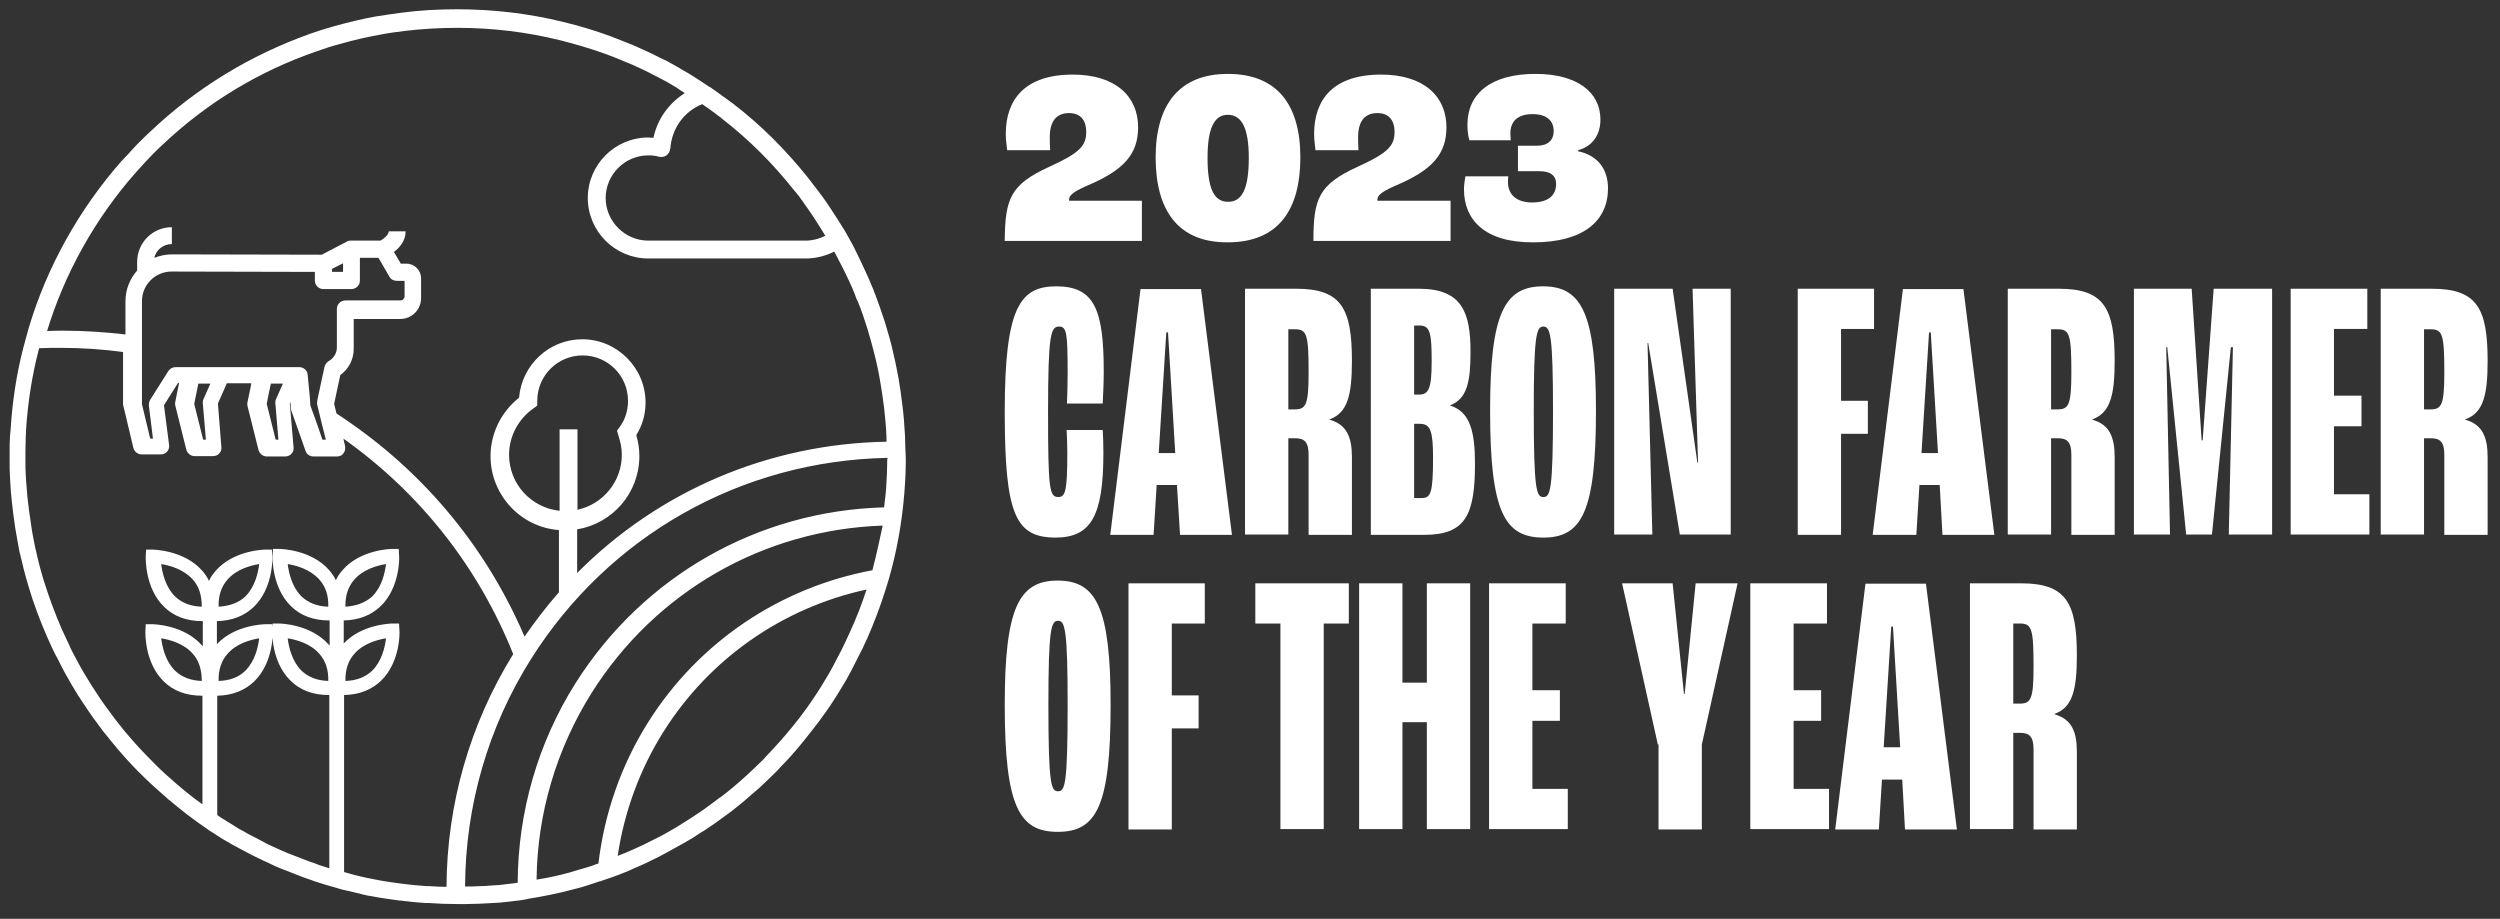 <?xml version="1.0" encoding="UTF-8"?>
<!-- Generator: Adobe Illustrator 27.1.1, SVG Export Plug-In . SVG Version: 6.00 Build 0)  -->
<svg xmlns="http://www.w3.org/2000/svg" xmlns:xlink="http://www.w3.org/1999/xlink" version="1.1" id="Layer_1" x="0px" y="0px" viewBox="0 0 727.3 267.3" style="enable-background:new 0 0 727.3 267.3;" xml:space="preserve">
<rect x="0" y="0" width="727.3" height="267.3" fill="#333333" stroke="none"/>
<style type="text/css">
	.st0{fill:none;stroke:#00AEA7;stroke-width:3.068;stroke-miterlimit:10;}
	.st1{fill:none;}
	.st2{fill:#FFFFFF;}
	.st3{fill:#010202;}
</style>
<g>
	<path class="st2" d="M305.3,48.5c8.8-4,10.7-6.1,10.7-10.1c0-3.6-1.8-5.5-5-5.5c-3.6,0-5.6,2.3-5.6,7c0,0.8,0,2,0.1,3.8H293   c-0.1-1.1-0.4-3-0.4-4.7c0-10,5.5-17.3,19.5-17.3c12.5,0,19,6.4,19,15.3c0,7.8-4.1,12.5-14.8,17c-5,2.2-5.3,3.1-5.3,4.4h21.2v11.7   h-39.9C292.4,57.8,293.9,53.7,305.3,48.5z"></path>
	<path class="st2" d="M336.2,45.8c0-15.4,6.9-24.3,21-24.3c14.2,0,21.1,8.8,21.1,24.3c0,15-6.2,24.7-21.1,24.7   C342.5,70.6,336.2,60.9,336.2,45.8z M363.3,45.9c0-8.7-2.1-12.5-6.1-12.5c-3.9,0-5.9,3.8-5.9,12.5c0,8.8,1.8,12.8,5.9,12.8   C361.4,58.8,363.3,54.8,363.3,45.9z"></path>
	<path class="st2" d="M395,48.5c8.8-4,10.7-6.1,10.7-10.1c0-3.6-1.8-5.5-5-5.5c-3.6,0-5.6,2.3-5.6,7c0,0.8,0,2,0.1,3.8h-12.5   c-0.1-1.1-0.4-3-0.4-4.7c0-10,5.5-17.3,19.5-17.3c12.5,0,19,6.4,19,15.3c0,7.8-4.1,12.5-14.8,17c-5,2.2-5.3,3.1-5.3,4.4H422v11.7   h-39.9C382.1,57.8,383.6,53.7,395,48.5z"></path>
	<path class="st2" d="M425.9,55.1c0-1.4,0.3-3,0.4-3.8h12.5c-0.1,0.8-0.1,1.4-0.1,1.7c0,3.7,2.6,5.9,7,5.9c4.8,0,7-2.1,7-5.4   c0-2.4-1.6-3.7-4.9-3.7h-6.2v-7.4h5.5c3.2,0,4.9-1.6,4.9-4.3c0-3-2.1-4.9-6.1-4.9c-4.4,0-6.5,2.1-6.5,5.6c0,0.9,0.1,1.6,0.1,2h-12   c-0.3-0.7-0.6-2.5-0.6-4.5c0-8.9,6.6-14.8,19.8-14.8c12.1,0,18.9,5.3,18.9,13.3c0,4.5-2.4,7.8-6.5,8.9V44c5.7,1.2,8.7,5.2,8.7,10.8   c0,9.4-7.1,15.7-21.7,15.7C431.9,70.6,425.9,63.9,425.9,55.1z"></path>
	<path class="st2" d="M292.3,119.8c0-30.5,4.5-36.5,15-36.5c11.1,0,13.8,6.8,13.8,24.8c0,3.2-0.2,7.2-0.3,9.3h-10.4   c0.1-2.2,0.2-5.8,0.2-8.9c0-11.7-0.3-13.5-2.5-13.5c-2.4,0-3.2,2.2-3.2,24.8c0,22.7,0.4,24.8,3,24.8c2.1,0,2.6-2,2.6-13   c0-2.1-0.1-4.9-0.2-6.5h10.5c0.1,1.6,0.2,4.1,0.2,6.6c0,18.4-3.6,24.7-14,24.7C295.5,156.3,292.3,149.9,292.3,119.8z"></path>
	<path class="st2" d="M342.4,141.1h-5.9l-0.9,14.5H323l8.8-71.5h17.6l9,71.5h-15.1L342.4,141.1z M341.9,131.8l-2.1-35.1h-0.5   l-2.2,35.1H341.9z"></path>
	<path class="st2" d="M362.2,84h14.9c13.2,0,16.2,5.8,16.2,21c0,10.1-1.3,15.1-6.5,17v0.1c4.9,1.4,6.5,4.9,6.5,10.9v22.6h-12.6   v-23.3c0-3.7-1.2-4.8-3.9-4.8h-2v28h-12.6V84z M376.6,119.1c3.3,0,4.1-1.2,4.1-10.7c0-11-0.5-12.6-3.9-12.6h-2v23.3H376.6z"></path>
	<path class="st2" d="M398.8,84h14c12.7,0,15,7.1,15,18.4c0,8.4-0.9,13.6-5.9,15.5v0.1c5.9,1.8,7.2,7.9,7.2,16.9   c0,15-2.8,20.7-14.8,20.7h-15.5V84z M412.8,114.8c2.8,0,3.7-1.7,3.7-9.6c0-8.2-0.4-10.5-3.5-10.5h-1.6v20.1H412.8z M413.5,144.9   c2.7,0,3.4-1.2,3.4-11.7c0-7.7-0.7-9.9-3.8-9.9h-1.7v21.6H413.5z"></path>
	<path class="st2" d="M433.5,119.5c0-28.2,4.1-36.2,15.4-36.2c11.3,0,15.4,8,15.4,36.2c0,29.7-4.2,36.9-15.4,36.9   C437.8,156.3,433.5,149.2,433.5,119.5z M451.8,119.5c0-22.2-0.8-24.5-2.8-24.5s-2.8,2.3-2.8,24.5c0,23.3,0.8,25.1,2.8,25.1   S451.8,142.8,451.8,119.5z"></path>
	<path class="st2" d="M469.5,84h17.1l7.2,50.6h0.2L492.4,84h11.1v71.5h-14.8l-9.2-55.7h-0.2l1.4,55.7h-11.1V84z"></path>
	<path class="st2" d="M523,84h22.2v11.7h-9.6v20.9h7.8v9.6h-7.8v29.4H523V84z"></path>
	<path class="st2" d="M564.3,141.1h-5.9l-0.9,14.5h-12.7l8.8-71.5h17.6l9,71.5h-15.1L564.3,141.1z M563.8,131.8l-2.1-35.1h-0.5   l-2.2,35.1H563.8z"></path>
	<path class="st2" d="M584.1,84H599c13.2,0,16.2,5.8,16.2,21c0,10.1-1.3,15.1-6.5,17v0.1c4.9,1.4,6.5,4.9,6.5,10.9v22.6h-12.6v-23.3   c0-3.7-1.2-4.8-3.9-4.8h-2v28h-12.6V84z M598.5,119.1c3.3,0,4.1-1.2,4.1-10.7c0-11-0.5-12.6-3.9-12.6h-2v23.3H598.5z"></path>
	<path class="st2" d="M620.7,84h16.9l2.9,44.1h0.3l3.2-44.1h17v71.5h-12.6l1.2-54.5H649l-5.5,54.5H636l-5.5-54.5h-0.3l1.1,54.5   h-10.5V84z"></path>
	<path class="st2" d="M666.4,84h22.3v11.7H679v19.4h8v8.9h-8v19.8h10.3v11.7h-22.9V84z"></path>
	<path class="st2" d="M692.6,84h14.9c13.2,0,16.2,5.8,16.2,21c0,10.1-1.3,15.1-6.5,17v0.1c4.9,1.4,6.5,4.9,6.5,10.9v22.6h-12.6   v-23.3c0-3.7-1.2-4.8-3.9-4.8h-2v28h-12.6V84z M707,119.1c3.3,0,4.1-1.2,4.1-10.7c0-11-0.5-12.6-3.9-12.6h-2v23.3H707z"></path>
	<path class="st2" d="M292.3,205.1c0-28.2,4.1-36.2,15.4-36.2c11.3,0,15.4,8,15.4,36.2c0,29.7-4.2,36.9-15.4,36.9   C296.6,242,292.3,234.8,292.3,205.1z M310.6,205.1c0-22.2-0.8-24.5-2.8-24.5s-2.8,2.3-2.8,24.5c0,23.3,0.8,25.1,2.8,25.1   S310.6,228.4,310.6,205.1z"></path>
	<path class="st2" d="M328.3,169.7h22.2v11.7h-9.6v20.9h7.8v9.6h-7.8v29.4h-12.6V169.7z"></path>
	<path class="st2" d="M372.5,181.4h-7.3v-11.7h27.2v11.7h-7.3v59.8h-12.6V181.4z"></path>
	<path class="st2" d="M395.4,169.7H408v28.9h7.1v-28.9h12.6v71.5h-12.6v-31.1H408v31.1h-12.6V169.7z"></path>
	<path class="st2" d="M433.2,169.7h22.3v11.7h-9.7v19.4h8v8.9h-8v19.8h10.3v11.7h-22.9V169.7z"></path>
	<path class="st2" d="M482.3,216.6l-10.4-46.9h14.7l3.3,32.2h0.2l3.2-32.2h12.2l-10.4,46.9v24.7h-12.6V216.6z"></path>
	<path class="st2" d="M509.2,169.7h22.3v11.7h-9.7v19.4h8v8.9h-8v19.8h10.3v11.7h-22.9V169.7z"></path>
	<path class="st2" d="M553.4,226.8h-5.9l-0.9,14.5h-12.7l8.8-71.5h17.6l9,71.5h-15.1L553.4,226.8z M552.8,217.4l-2.1-35.1h-0.5   l-2.2,35.1H552.8z"></path>
	<path class="st2" d="M573.1,169.7H588c13.2,0,16.2,5.8,16.2,21c0,10.1-1.3,15.1-6.5,17v0.1c4.9,1.4,6.5,4.9,6.5,10.9v22.6h-12.6   V218c0-3.7-1.2-4.8-3.9-4.8h-2v28h-12.6V169.7z M587.5,204.7c3.3,0,4.1-1.2,4.1-10.7c0-11-0.5-12.6-3.9-12.6h-2v23.3H587.5z"></path>
</g>
<path class="st2" d="M263.3,127.3l0-0.3c-0.2-3.3-0.4-6.4-0.8-9.3c-0.3-2.6-0.7-5.2-1.1-7.7c-0.6-3.2-1.2-6.1-1.9-8.9  c-0.6-2.6-1.4-5.1-2.1-7.5c-0.9-2.7-1.8-5.4-2.8-8l-0.1-0.2c-0.1-0.3-0.2-0.5-0.3-0.8c-0.1-0.3-0.2-0.6-0.4-1  c-0.6-1.5-1.3-3.1-2-4.6l-1.3-2.8c-0.5-1-1-2.1-1.5-3.1c-0.2-0.5-0.5-0.9-0.7-1.4c-0.7-1.3-1.4-2.6-2.1-3.8l-0.5-0.9  c-0.1-0.2-0.3-0.4-0.4-0.6c-1.1-1.8-2.3-3.7-3.7-5.8c-0.7-1.1-1.5-2.2-2.2-3.2c-0.2-0.3-0.4-0.6-0.6-0.8c-0.6-0.8-1.2-1.6-1.8-2.4  l-0.5-0.6c-0.3-0.4-0.5-0.7-0.8-1.1l-0.2-0.2c-0.1-0.1-0.2-0.2-0.2-0.3c-6.5-8.2-13.9-15.6-22.1-21.9c-0.3-0.2-0.5-0.4-0.7-0.5  c-0.8-0.6-1.6-1.2-2.5-1.8c-1-0.8-2.1-1.5-3.2-2.3l-0.2-0.1c-0.1-0.1-0.2-0.2-0.4-0.2l-0.1-0.1c-1.2-0.8-2.5-1.7-3.8-2.5  c-0.5-0.3-1-0.7-1.6-1l-0.3-0.2c-0.3-0.2-0.5-0.3-0.7-0.4c-0.2-0.1-0.5-0.3-0.7-0.4c-1.6-1-3.3-1.9-4.9-2.8l-0.6-0.3  c-0.2-0.1-0.5-0.2-0.7-0.3c-2.3-1.2-4.6-2.3-6.9-3.3c-0.7-0.3-1.5-0.7-2.3-1c-2-0.8-4-1.6-6.1-2.4c-4.4-1.6-9-3-13.6-4.1  c-10.1-2.5-20.5-3.7-31-3.7c-5.4,0-10.8,0.3-16.1,1c-2.4,0.3-4.9,0.7-7.5,1.1c-4,0.7-8,1.7-12,2.8c-2.5,0.7-4.8,1.4-7,2.2  C72.9,16,57.2,25.5,43.7,38.3c-1,0.9-2,1.9-2.9,2.8c-0.8,0.8-1.6,1.6-2.3,2.4c-1,1.1-2,2.2-3.1,3.3C23,60.9,13.6,77.7,8.3,95.6  c-0.5,1.8-1,3.6-1.5,5.5c-2,7.7-3.2,15.7-3.7,23.7C3,125.5,3,126.3,2.9,127c-0.1,1.4-0.1,2.9-0.1,4.4v2.2c0,0.4,0,0.8,0,1.1  c0,1.3,0,2.6,0.1,3.9l0.1,1.9c0.1,1.7,0.2,3.3,0.4,5c0.3,2.7,0.6,5.4,1,7.9c0.4,2.3,0.8,4.7,1.3,7.3l0.1,0.3  c0.7,3.1,1.5,6.3,2.5,9.6c1.5,5.1,3.4,10.1,5.5,14.9c0.8,1.7,1.5,3.4,2.4,5.1l0.1,0.2c0.1,0.2,0.2,0.4,0.3,0.5  c0.7,1.5,1.5,2.9,2.2,4.3c0.7,1.2,1.4,2.5,2.1,3.7c1.1,1.9,2.3,3.8,3.6,5.7c1.7,2.6,3.5,5.1,5.4,7.6c1.5,1.9,3,3.7,4.5,5.5  c2.3,2.7,4.8,5.4,7.5,8c1,1,2.1,2,3.2,3c1.2,1,2.3,2.1,3.5,3.1l0.2,0.2c0.2,0.1,0.3,0.3,0.4,0.3c3.4,2.9,7,5.7,10.7,8.2  c0.7,0.5,1.4,1,2.1,1.4c1.5,1,2.9,1.9,4.4,2.7c0.6,0.4,1.3,0.8,1.9,1.1l0.4,0.2c0.4,0.2,0.7,0.4,1.1,0.6c1.8,1,3.6,1.9,5.4,2.8  l0.3,0.1c0.7,0.4,1.4,0.7,2.1,1c1.6,0.8,3.3,1.6,5.2,2.3l0.3,0.1c1.3,0.5,2.5,1,3.8,1.5c1.2,0.5,2.4,0.9,3.6,1.3  c0.1,0,0.2,0.1,0.3,0.1l0.2,0.1c0.2,0.1,0.3,0.1,0.3,0.1c2.1,0.7,4.3,1.4,6.6,2c0.1,0,0.2,0.1,0.3,0.1c0.9,0.3,1.8,0.5,2.7,0.7  l0.5,0.1c1.5,0.4,3.1,0.7,4.5,1.1c0.7,0.2,1.4,0.3,2.1,0.4c1.6,0.3,3.2,0.6,4.8,0.8c1.2,0.2,2.4,0.3,3.6,0.5c0.1,0,0.2,0,0.3,0  c0.2,0,0.3,0,0.6,0.1c0.9,0.1,1.9,0.2,2.8,0.3c1.3,0.1,2.6,0.2,3.7,0.3c0.1,0,0.3,0,0.4,0c0.1,0,0.2,0,0.3,0c0.1,0,0.2,0,0.3,0  c2.6,0.2,5.4,0.3,8.3,0.3c0.9,0,1.8,0,2.6,0c1.3,0,2.6-0.1,3.8-0.1c1.3-0.1,2.6-0.1,3.9-0.2l1.6-0.1c0.1,0,0.2,0,0.2,0l0.1,0  c1.8-0.2,3.5-0.4,5.3-0.6c0.9-0.1,1.7-0.2,2.5-0.4c0.2,0,0.4-0.1,0.4-0.1c4.4-0.7,8.9-1.6,13.4-2.8c1.3-0.3,2.6-0.7,3.9-1.1  c1.2-0.4,2.5-0.8,3.6-1.2l0.6-0.1l0.3-0.2l0.1,0c1.6-0.5,3.2-1.1,4.8-1.7c0.8-0.3,1.5-0.6,2.3-0.9l0.9-0.4c0.1,0,0.2-0.1,0.4-0.2  c1.8-0.8,3.8-1.6,5.7-2.6c1.5-0.7,2.9-1.4,4.3-2.2c0.1-0.1,0.2-0.1,0.2-0.1c2-1.1,3.8-2.1,5.4-3c1.6-0.9,3.2-1.9,4.8-3l0.4-0.2  c1.1-0.8,2.3-1.5,3.4-2.3c1.5-1.1,3-2.2,4.4-3.2l0.4-0.3c2.7-2.1,5.4-4.4,8.1-6.8c1.6-1.5,3.3-3.1,4.9-4.7c0.4-0.4,0.8-0.8,1.1-1.2  c2.3-2.3,4.5-4.8,6.7-7.5l0.8-1c1.3-1.6,2.5-3.2,3.6-4.6l0.3-0.4c0.9-1.2,1.7-2.4,2.6-3.6c1.9-2.8,3.7-5.7,5.4-8.6l0.3-0.6v0  c0.6-1.1,1.2-2.1,1.7-3.2c0.9-1.8,1.8-3.5,2.7-5.3c0.4-0.9,0.8-1.8,1.3-2.8c2-4.6,3.8-9.3,5.3-14.1c0.6-1.9,1.2-3.8,1.7-5.8  c2.2-8.3,3.5-16.9,4-25.5c0.1-1.9,0.2-3.8,0.2-5.7c0-0.4,0-0.8,0-1.2V133C263.4,131,263.3,129,263.3,127.3z M204.3,30.3  c0.9,0.6,1.8,1.3,2.7,1.9c0.8,0.6,1.6,1.2,2.4,1.8c0.2,0.1,0.4,0.3,0.6,0.5c7.9,6.1,15,13.2,21.2,21.1l0.3,0.3  c0.3,0.4,0.6,0.8,0.9,1.1l0.4,0.6c0.6,0.8,1.1,1.5,1.7,2.4c0.2,0.2,0.3,0.4,0.5,0.7c0.7,1,1.4,2,2.1,3.1c1.1,1.7,2.1,3.3,3,4.8  c-1.8,0.9-3.8,1.4-5.7,1.4h-45.8c-6.8,0-12.4-5.6-12.4-12.4c0-6.8,5.6-12.4,12.4-12.4c1.1,0,2.1,0.1,3.1,0.4c0.8,0.2,1.6,0,2.2-0.4  c0.6-0.5,1-1.2,1.1-1.9C195.4,37.4,199,32.4,204.3,30.3z M39.4,50.3c1-1.1,1.9-2.1,2.9-3.2c0.7-0.8,1.5-1.5,2.2-2.3  c0.9-0.9,1.8-1.8,2.8-2.7c13-12.3,28.1-21.4,44.9-27.2c2.2-0.8,4.4-1.5,6.7-2.1c3.8-1.1,7.7-2,11.6-2.7c2.5-0.5,4.9-0.8,7.2-1.1  c5-0.6,10.2-0.9,15.4-0.9c10.1,0,20.1,1.2,29.8,3.6c4.4,1.1,8.8,2.4,13,3.9c2,0.7,3.9,1.5,5.8,2.3c0.7,0.3,1.4,0.6,2.2,0.9  c2.2,1,4.4,2,6.6,3.2l1.2,0.6c1.6,0.8,3.2,1.7,4.8,2.7c0.2,0.1,0.4,0.2,0.6,0.4c0.2,0.1,0.4,0.2,0.6,0.4l0.3,0.2  c0.4,0.2,0.8,0.5,1.2,0.8c-4.6,2.9-8,7.6-9.1,13c-0.5,0-1-0.1-1.5-0.1c-9.7,0-17.6,7.9-17.6,17.6s7.9,17.6,17.6,17.6h45.8  c2.8,0,5.7-0.7,8.3-2c0.2,0.4,0.5,0.9,0.7,1.3c0.2,0.4,0.5,0.9,0.7,1.4c0.5,0.9,1,1.9,1.5,2.9l1.3,2.7c0.7,1.4,1.3,2.9,1.9,4.4  c0.1,0.3,0.2,0.6,0.3,0.9l0.1,0.2c0.1,0.2,0.2,0.4,0.3,0.6l0.1,0.2c1,2.5,1.9,5.1,2.7,7.7c0.7,2.3,1.4,4.8,2,7.2  c0.7,2.7,1.3,5.4,1.8,8.5c0.4,2.4,0.8,4.9,1.1,7.4c0.3,2.8,0.6,5.7,0.7,8.8l0,0.3c0,0.2,0,0.5,0,0.8c-34.4,0.6-66.4,14.4-90,38.2  v-12.7c10.3-1.7,18.1-10.6,18.1-21.3c0-2.1-0.3-4.1-0.9-6.1c1.8-2.9,2.7-6.1,2.7-9.5c0-10.1-8.3-18.4-18.4-18.4  c-9.7,0-17.6,7.5-18.4,17c-5.2,4.1-8.3,10.4-8.3,17c0,11.3,8.8,20.7,19.9,21.5v18.1c-3.6,4.1-6.9,8.4-10,12.9  c-10.8-25.2-28.3-46.7-51-62.4c-1.2-0.9-2.5-1.7-3.7-2.5l-0.7-2.8l1.8-8.4c2.4-1.7,3.9-4.5,3.9-7.6v-8.7h13.5c3.4,0,6.1-2.7,6.1-6.1  V81c0-2.4-1.9-4.3-4.3-4.3h-1.6l-2-3.4c1.6-1.2,3.4-3.2,3.4-6h-4.9c0,1-1.5,2.2-2.4,2.7h-8.7c-0.5,0-0.9,0.1-1.3,0.4l-7.1,3.7L50,74  c-1.8,0-3.5,0.4-5.1,1c0.5-2.3,2.6-4,5.1-4v-4.9c-5.6,0-10.1,4.5-10.1,10.1v2.5c-2.1,2.4-3.4,5.5-3.4,8.9v9.7  c-6-0.7-12.1-1.1-18.2-1.1c-1.3,0-2.9,0-4.6,0.1C18.8,79.5,27.7,63.6,39.4,50.3z M179.9,126.7c0.6,1.8,1,3.7,1,5.6  c0,7.8-5.5,14.4-12.9,16v-23.4h-5.2v23.7c-8.3-0.9-14.7-7.8-14.7-16.3c0-5.4,2.7-10.4,7.1-13.5l1.1-0.8l0-1.4  c0-7.3,5.9-13.2,13.2-13.2c7.3,0,13.2,5.9,13.2,13.2c0,2.8-0.8,5.4-2.4,7.6l-0.8,1.1L179.9,126.7z M94.8,127.9h-1l-1.9-5.5l0,0  l-1.6-4.4l-0.2-2.8l-0.6-6.2c-0.1-1.3-1.2-2.2-2.5-2.2H72.5H51.1c-0.8,0-1.6,0.4-2.1,1.1l-5.3,8.4c-0.3,0.5-0.4,1.1-0.4,1.6l1.2,9.7  h-0.8l-2.4-10v-14.1V98V87.6c0-4.8,3.9-8.6,8.6-8.6l41.7,0.1v2.5c0,1.4,1.1,2.5,2.5,2.5h8.1c1.4,0,2.5-1.1,2.5-2.5V75h5.4l3.2,5.5  c0.4,0.8,1.3,1.2,2.1,1.2h2.3v4.5c0,0.6-0.5,1.2-1.2,1.2h-16c-1.4,0-2.5,1.1-2.5,2.5v11.2c0,1.6-0.9,3.1-2.3,3.9  c-0.6,0.3-1.1,1-1.3,1.7l-2.1,9.8v0l0,0.2c-0.1,0.4-0.1,0.7,0,1.1l1.4,5.8L94.8,127.9z M81,127.9h-0.8l-2.6-10.4l0.5-2.6v0l0.7-3.3  h3.5l-1.9,4.3l-0.1,0.2c-0.2,0.4-0.2,0.8-0.2,1.2L81,127.9z M59.9,127.9h-0.8l-2.6-10.4l1.2-5.9h3.5l-2,4.5  c-0.2,0.4-0.2,0.8-0.2,1.2L59.9,127.9z M96.6,79.1v-0.9l3.2-1.6v2.5H96.6z M129.9,258c-1.7,0-3.3-0.1-4.9-0.2l-0.2,0l-0.6,0  c-1.2-0.1-2.4-0.2-3.7-0.3c-0.9-0.1-1.8-0.2-2.7-0.3l-0.8-0.1c-1.2-0.2-2.4-0.3-3.6-0.5c-1.5-0.2-3.1-0.5-4.6-0.8  c-0.7-0.1-1.3-0.3-2-0.4c-1.5-0.3-3.1-0.7-4.6-1.1l-0.3-0.1h0c-0.6-0.2-1.2-0.3-1.8-0.5v-51.5c0,0,0,0,0,0c4.4-0.1,8-1.5,10.8-4.2  c5.6-5.5,5.4-14.2,5.3-14.6l-0.1-2l-2,0c-0.4,0-8.9,0.2-14.1,5.8c0,0,0,0,0,0v-6.7c0,0,0,0,0,0c4.4-0.1,8-1.5,10.8-4.2  c5.6-5.5,5.4-14.2,5.3-14.6l-0.1-2l-2,0c-0.4,0-9.1,0.2-14.3,6.1c-0.8,0.9-1.5,1.9-2,3c-0.5-1.1-1.2-2.1-2-3  c-5.2-5.9-14-6.1-14.3-6.1l-2,0l-0.1,2c0,0.4-0.3,9.1,5.3,14.6c2.8,2.8,6.6,4.2,11.2,4.2h0.1v7.3c-0.1-0.1-0.2-0.2-0.3-0.3  c-5.2-5.9-14-6.1-14.3-6.1l-2,0l-0.1,2c0,0.4-0.3,9.1,5.3,14.6c2.8,2.8,6.6,4.2,11.2,4.2h0.1v50.4c-1.2-0.4-2.3-0.7-3.4-1.1  l-0.7-0.3c-1.2-0.4-2.4-0.8-3.6-1.3c-1.2-0.5-2.4-0.9-3.6-1.4l-0.3-0.1c-1.8-0.7-3.4-1.5-5-2.2c-0.7-0.3-1.3-0.6-2.1-1l-0.1-0.1  c-1.7-0.9-3.5-1.8-5.2-2.7c-0.3-0.2-0.6-0.4-1-0.6l-0.2-0.1c-0.1-0.1-0.2-0.1-0.2-0.1c-0.6-0.3-1.1-0.6-1.7-1  c-1.4-0.9-2.8-1.7-4.2-2.6c-0.4-0.3-0.9-0.6-1.3-0.9v-34.7c0,0,0,0,0,0c4.4-0.1,8-1.5,10.8-4.2c5.6-5.5,5.4-14.2,5.3-14.6l-0.1-2  l-2,0c-0.4,0-8.9,0.2-14.1,5.8c0,0,0,0,0,0v-6.7c0,0,0,0,0,0c4.4-0.1,8-1.5,10.8-4.2c5.6-5.5,5.4-14.2,5.3-14.6l-0.1-2l-2,0  c-0.4,0-9.1,0.2-14.3,6.1c-0.8,0.9-1.5,1.9-2,3c-0.5-1.1-1.2-2.1-2-3c-5.2-5.9-14-6.1-14.3-6.1l-2,0l-0.1,2c0,0.4-0.3,9.1,5.3,14.6  c2.8,2.8,6.6,4.2,11.2,4.2h0.1c0,0,0,0,0,0v7.3c0,0,0,0,0,0c-0.1-0.1-0.2-0.2-0.3-0.3c-5.2-5.9-14-6.1-14.3-6.1l-2,0l-0.1,2  c0,0.4-0.3,9.1,5.3,14.6c2.8,2.8,6.6,4.2,11.2,4.2h0.1c0,0,0,0,0,0V234c-2.4-1.7-4.7-3.5-7-5.5c-0.1-0.1-0.2-0.2-0.4-0.3l-0.2-0.2  c-1.1-1-2.3-2-3.4-3c-1-0.9-2-1.9-3-2.9c-2.5-2.5-5-5.1-7.2-7.7c-1.5-1.7-2.9-3.5-4.3-5.3c-1.8-2.4-3.6-4.8-5.2-7.3  c-1.2-1.8-2.4-3.7-3.4-5.4c-0.7-1.2-1.4-2.3-2-3.5c-0.7-1.4-1.5-2.7-2.2-4.2c-0.1-0.1-0.1-0.2-0.2-0.4l-0.1-0.3  c-0.8-1.6-1.5-3.3-2.3-4.9c-2-4.6-3.8-9.5-5.3-14.3c-0.9-3-1.7-6-2.3-8.9l-0.1-0.3c-0.5-2.5-1-4.9-1.3-7.3c-0.4-2.4-0.7-4.9-1-7.5  c-0.1-1.6-0.3-3.2-0.4-4.8l-0.1-1.8c-0.1-1.2-0.1-2.5-0.1-3.8c0-0.3,0-0.7,0-1l0-2.2c0-1.4,0.1-2.8,0.1-4.3c0-0.7,0.1-1.4,0.1-2.1  c0.5-7.7,1.7-15.4,3.6-22.8c0.1-0.3,0.1-0.5,0.2-0.7c2.2-0.1,4.5-0.1,6.2-0.1c6.1,0,12.2,0.4,18.2,1.2v15.1c0,0.2,0,0.4,0.1,0.6  l2.9,12.2c0.3,1.1,1.3,1.9,2.4,1.9h5.6c0.7,0,1.4-0.3,1.8-0.8c0.5-0.5,0.7-1.3,0.6-1.9l-1.5-11.6l4.1-6.5h0.3l-1.1,5.5  c-0.1,0.4-0.1,0.7,0,1.1l3.2,12.8c0.3,1.1,1.3,1.9,2.4,1.9h5.4c0.7,0,1.4-0.3,1.8-0.8c0.5-0.5,0.7-1.2,0.6-1.9l-1-12.6l2.6-5.9h7.1  l-0.2,1.2l-0.9,4.3c-0.1,0.4-0.1,0.7,0,1.1l3.2,12.8c0.3,1.1,1.3,1.9,2.4,1.9h5.4c0.7,0,1.4-0.3,1.8-0.8c0.5-0.5,0.7-1.2,0.6-1.9  l-1-11.7l-0.1-0.9l0.2-0.5l0.1,1.6v0.1c0,0.2,0.1,0.4,0.1,0.6l4.2,11.9c0.3,1,1.3,1.6,2.3,1.6H98c0.8,0,1.5-0.3,1.9-0.9  c0.5-0.6,0.6-1.4,0.5-2.1l-0.5-2.2c22.3,15.8,39.3,37.4,49.4,62.7C136.7,210.6,130,234,129.9,258z M100.5,198.1  c-0.1-3.2,0.8-5.9,2.6-7.9c2.6-3,6.7-4.1,9.2-4.5c-0.3,2.5-1.2,6.6-4,9.4C106.3,197,103.7,198,100.5,198.1z M100.5,176.5  c-0.1-3.2,0.8-5.9,2.6-7.9c2.6-3,6.7-4.1,9.2-4.5c-0.3,2.5-1.2,6.6-4,9.4C106.3,175.3,103.7,176.3,100.5,176.5z M95.5,176.5  c-3.2-0.1-5.8-1.1-7.8-3c-2.8-2.8-3.7-6.9-4-9.4c2.5,0.4,6.5,1.5,9.2,4.5C94.7,170.6,95.6,173.2,95.5,176.5z M95.5,198.1  c-3.2-0.1-5.8-1.1-7.8-3c-2.8-2.8-3.7-6.9-4-9.4c2.5,0.4,6.6,1.5,9.2,4.5C94.7,192.2,95.6,194.9,95.5,198.1z M63.6,198.1  c-0.1-3.2,0.8-5.9,2.6-7.9c2.6-3,6.7-4.1,9.2-4.5c-0.3,2.5-1.2,6.6-4,9.4C69.5,197,66.9,198,63.6,198.1z M63.6,176.5  c-0.1-3.2,0.8-5.9,2.6-7.9c2.6-3,6.7-4.1,9.2-4.5c-0.3,2.5-1.2,6.6-4,9.4C69.5,175.3,66.9,176.3,63.6,176.5z M58.7,176.5  c-3.2-0.1-5.8-1.1-7.8-3c-2.8-2.8-3.7-6.9-4-9.4c2.5,0.4,6.5,1.5,9.2,4.5C57.9,170.6,58.7,173.2,58.7,176.5z M58.7,198.1  c-3.2-0.1-5.8-1.1-7.8-3c-2.8-2.8-3.7-6.9-4-9.4c2.5,0.4,6.6,1.5,9.2,4.5C57.9,192.2,58.7,194.9,58.7,198.1z M247.3,183.8  c-0.4,0.9-0.8,1.7-1.2,2.6c-0.8,1.7-1.6,3.4-2.5,5c-0.4,0.8-0.8,1.5-1.2,2.3l-0.5,0.9l-0.6,1.1c-1.5,2.6-3.1,5.2-4.8,7.7  c-0.8,1.2-1.6,2.3-2.4,3.4l-0.3,0.4c-0.8,1.1-1.7,2.3-2.7,3.5l-0.8,1c-2.3,2.8-4.7,5.5-7.2,8.1c-0.3,0.3-0.6,0.7-1,1.1  c-1.6,1.6-3.2,3.1-4.7,4.5c-2.5,2.3-5.1,4.5-7.6,6.4l-0.5,0.3c-1.4,1.1-2.8,2.1-4.3,3.2c-1.1,0.8-2.2,1.5-3.4,2.3  c-0.1,0.1-0.2,0.1-0.3,0.2c-1.6,1-3.1,2-4.6,2.9c-1.6,0.9-3.2,1.9-5.2,2.9l-0.2,0.1c-1.4,0.7-2.8,1.4-4.2,2.1  c-1.9,0.9-3.7,1.7-5.4,2.4l-1.3,0.5c-0.2,0.1-0.5,0.2-0.7,0.3c1.9-12.8,6.4-25.1,13.3-36.1c13.4-21.3,34.7-36.1,59.1-41.4  C250.7,175.8,249.1,179.9,247.3,183.8z M254.1,164.7c-0.1,0.4-0.2,0.8-0.3,1.2c-26.9,5-50.6,20.9-65.3,44.3  c-7.8,12.4-12.7,26.5-14.4,41c-0.1,0-0.2,0.1-0.3,0.1c-0.1,0-0.2,0.1-0.3,0.1c-0.2,0-0.3,0.1-0.3,0.1l-0.2,0.1  c-1.2,0.4-2.3,0.8-3.5,1.1c-1.3,0.4-2.5,0.7-3.7,1.1c-3.2,0.9-6.5,1.6-9.7,2.1c0.2-19.3,5.8-38,16-54.3c18.6-29.5,50-47.5,84.7-48.7  C255.9,156.9,255.1,160.9,254.1,164.7z M258.1,133.6c0,0.3,0,0.7,0,1.1c0,1.9-0.1,3.7-0.2,5.5c-0.1,2.5-0.4,5-0.7,7.4  c-36.7,1-70.1,20-89.8,51.2c-10.9,17.3-16.7,37.4-16.8,58c-0.2,0-0.4,0.1-0.6,0.1c-1.7,0.2-3.3,0.4-5,0.6c-0.1,0-0.1,0-0.2,0  l-1.7,0.1c-1.2,0.1-2.4,0.2-3.7,0.2c-1.2,0.1-2.4,0.1-3.7,0.1c-0.1,0-0.2,0-0.4,0c0.1-23.5,6.7-46.4,19.2-66.2  c22.7-36,61.3-57.7,103.7-58.5V133.6z"></path>
</svg>
